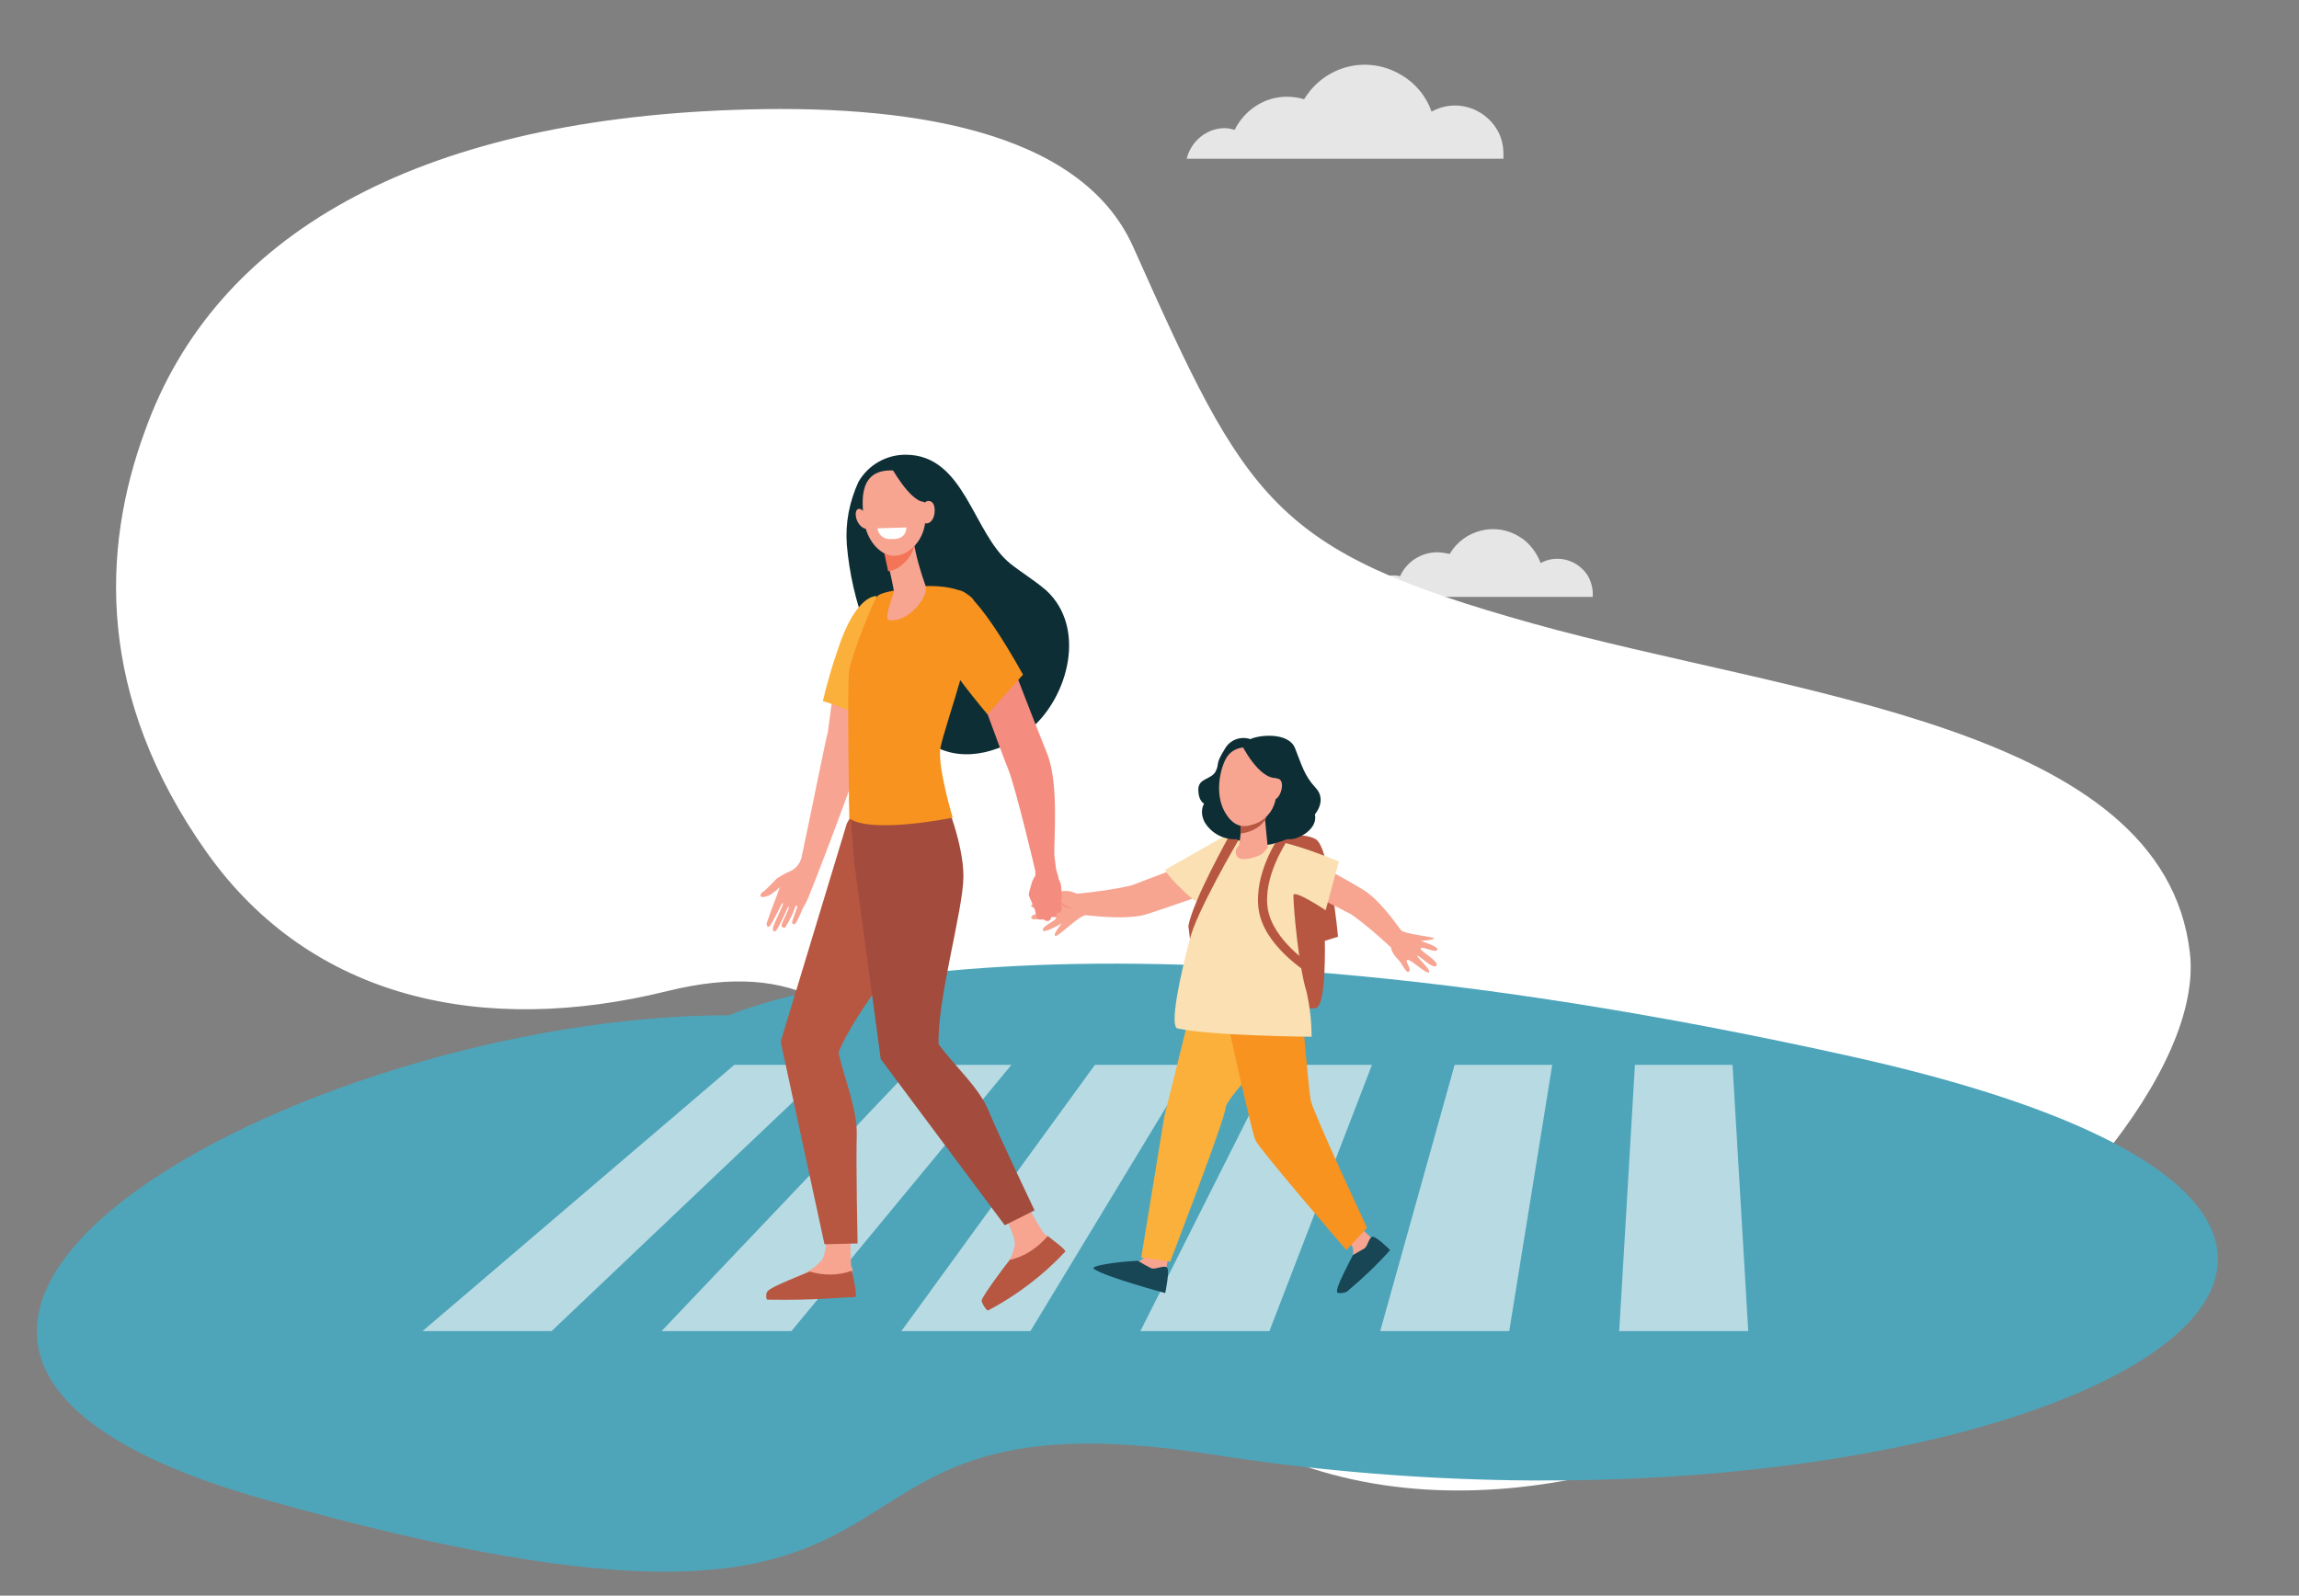 <svg width="278" height="193" viewBox="0 0 278 193" fill="none" xmlns="http://www.w3.org/2000/svg">
<rect x="0" y="0" width="278" height="193" fill="#808080" stroke="none"/>
<path d="M25 103.1C37.7 121 58.6 125.3 80.6 119.9C112.8 111.9 108.8 145.9 144.6 170.7C192.2 203.8 268.1 142.7 264.8 115.2C261.6 87.7 216.7 84.2 185.3 75.4C153.8 66.6 150.8 60.7 137 29.8C130.6 15.6 109.5 12.5 88.5 13.3C50.4 14.7 26 28.3 17.5 52.2C12.3 66.4 11.6 84.2 25 103.1Z" fill="white"/>
<path fill-rule="evenodd" clip-rule="evenodd" d="M88.2 122.8C36.4 122.8 -35.8 162.3 32.1 181.4C123 207 90.2 167.1 146.4 175.9C241 190.8 321 149.6 224.4 127.9C125.4 105.8 88.2 122.8 88.2 122.8Z" fill="#4EA5BA"/>
<g opacity="0.6">
<path d="M66.7 161H51.1L88.8 128.8H100.6L66.7 161Z" fill="white"/>
<path d="M95.7 161H80L110.6 128.8H122.3L95.7 161Z" fill="white"/>
<path d="M124.6 161H109L132.4 128.8H144.1L124.6 161Z" fill="white"/>
<path d="M153.5 161H137.9L154.1 128.8H165.9L153.5 161Z" fill="white"/>
<path d="M182.5 161H166.9L175.9 128.8H187.7L182.5 161Z" fill="white"/>
<path d="M211.4 161H195.8L197.7 128.8H209.5L211.4 161Z" fill="white"/>
</g>
<path opacity="0.8" d="M129 37.7C128.1 33.9 124.3 31.5 120.5 32.4C120.4 32.4 120.4 32.4 120.3 32.5C118.6 28.8 114.9 26.5 110.9 26.5C109.8 26.5 108.8 26.7 107.8 27C104.1 20.9 96.2 19 90.2 22.7C87.7 24.2 85.8 26.5 84.8 29.2C80.6 26.8 75.2 28.4 72.8 32.6C72.1 33.9 71.7 35.4 71.7 36.9C71.7 37.2 71.7 37.5 71.7 37.8L129 37.7Z" fill="white"/>
<path opacity="0.8" d="M143.5 19.2C144 17.1 145.9 15.5 148.1 15.5C148.5 15.5 148.9 15.6 149.3 15.7C150.5 13.3 152.9 11.7 155.6 11.7C156.3 11.7 157 11.8 157.7 12C160.2 7.9 165.4 6.6 169.5 9.1C171.2 10.1 172.5 11.7 173.1 13.5C176 11.9 179.5 13 181.1 15.8C181.6 16.7 181.8 17.7 181.8 18.6C181.8 18.8 181.8 19 181.8 19.2H143.5Z" fill="white"/>
<path opacity="0.8" d="M165.1 72.2C165.5 70.7 166.8 69.6 168.4 69.6C168.7 69.6 169 69.6 169.3 69.7C170.1 67.9 171.9 66.8 173.8 66.8C174.3 66.8 174.8 66.9 175.3 67C177 64.1 180.8 63.1 183.7 64.9C184.9 65.6 185.8 66.8 186.3 68.1C188.3 67 190.9 67.7 192.1 69.8C192.4 70.4 192.6 71.1 192.6 71.8C192.6 71.9 192.6 72.1 192.6 72.2H165.1Z" fill="white"/>
<path d="M152.5 101.2C152.5 101.2 157.4 100.5 159.1 101.5C160.8 102.5 161.8 113.3 161.8 113.3L160.2 113.8C160.2 113.8 160.4 121.4 159.2 121.9C158 122.4 149.6 120.8 147.6 118.9C145.6 117 149.3 100.9 149.3 100.9L152.5 101.2Z" fill="#B75742"/>
<path d="M103 147.7C102.8 149.4 102.8 151.2 102.9 152.9C102.9 153.1 103 153.3 103.1 153.5C103.1 154.5 103 155.5 102.7 156.4H93.7C93.2 156.4 93.5 156.1 93.9 155.8C94.9 155.1 96 154.5 97.2 154.1L98 153.6C98.5 153.3 98.9 152.9 99.3 152.5C100 151.8 100.1 148.3 100.1 148.3L103 147.7Z" fill="#F7A491"/>
<path d="M97.9 153.8C99.6 154.3 101.4 154.3 103 153.7C103.2 154.4 103.7 156.9 103.4 156.9C101.2 156.9 99.2 157.3 92.8 157.2C92.6 157.2 92.6 156.4 92.8 156.2C93.2 155.6 97.8 153.9 97.9 153.8Z" fill="#B75742"/>
<path d="M114.3 100.8C114.3 100.8 114.2 106.4 112.5 110C110.8 113.6 103.4 122.2 101.4 127.3C102 130.2 103.7 134.2 103.6 137.3C103.5 140.9 103.7 150.4 103.7 150.4L99.7 150.5L94.4 126L102.4 99.6L106 93.2L114.3 100.8Z" fill="#B75742"/>
<path d="M123.4 144.1C124.2 145.8 125.1 147.4 126.1 149C126.6 149.6 128 150.5 128.1 151.2C128.2 151.9 119.7 157.3 119.7 157.3C119.3 157.6 119.4 157.1 119.6 156.6C120.2 155.4 120.8 154.3 121.6 153.2C121.7 153.1 122 152.5 122.1 152.3C122.4 151.8 122.6 151.2 122.7 150.6C122.9 149.6 121.1 146.4 121.1 146.4L123.4 144.1Z" fill="#F7A491"/>
<path d="M122.1 152.4C123.9 152 125.5 150.9 126.7 149.5C127.3 150 129 151.2 128.8 151.4C126.1 154.3 122.9 156.7 119.5 158.5C119.3 158.6 118.7 157.6 118.7 157.3C118.8 156.7 121.9 152.6 122.1 152.4Z" fill="#B75742"/>
<path d="M163.4 110.6C165.1 111.8 166.7 113.2 168.2 114.6C168.3 115.2 168.7 115.7 169.1 116.1C169.6 116.6 170.1 117.9 170.4 117.5C170.7 117.1 169.8 116.2 170.2 116.1C170.6 116 172.5 117.9 172.8 117.6C173.1 117.3 171.1 115.6 171.4 115.6C171.7 115.6 173.3 117.3 173.7 116.8C174.1 116.3 171.6 115 171.8 114.7C172 114.4 173.5 115.3 173.8 114.9C174.1 114.5 171.7 113.8 171.8 113.8C171.9 113.8 173.4 113.7 173.4 113.5C173.4 113.3 169.8 113 169.4 112.5C168.4 111.1 166.5 108.6 164.8 107.6C162.7 106.3 157.8 103.7 157.8 103.7L155.7 106.9C155.7 106.7 162.1 109.9 163.4 110.6Z" fill="#F7A491"/>
<path d="M114.3 96.8C114.3 96.8 116.5 102 116.5 106C116.5 110 113.3 120.9 113.5 126.3C115.2 128.7 118.5 131.6 119.6 134.5C121 137.8 125.1 146.4 125.1 146.4L121.5 148.2L106.5 128.1L103.3 104.4L102.7 96.6L114.3 96.8Z" fill="#A34B3D"/>
<path d="M164.2 148.2L165.8 149.7C166 149.9 166.7 150.3 166.8 150.4C167.5 151.1 163.2 152.8 163.6 151.8C163.7 151.4 163.6 151 163.5 150.7C163.2 150.3 162.6 149.7 162.6 149.7L164.2 148.2Z" fill="#F7A491"/>
<path d="M163.6 151.8C164.1 151.5 164.5 151.3 165 151C165.4 150.7 165.5 149.8 165.9 149.6C166.3 149.4 168.1 151.2 168.1 151.2C166.5 153 164.7 154.7 162.9 156.2C162.6 156.4 162.2 156.4 161.9 156.4C161.1 156.5 162.6 153.8 163.6 151.8Z" fill="#184655"/>
<path d="M141.5 151L141 153.5C141 153.8 141 154.6 140.9 154.9C140.6 156 136.5 152.8 137.6 152.6C137.9 152.5 138.2 152.3 138.4 152C138.7 151.5 138.9 150.9 139 150.4L141.5 151Z" fill="#F7A491"/>
<path d="M137.6 152.5C138.1 152.8 138.6 153.1 139.2 153.4C139.7 153.6 140.7 153 141.1 153.3C141.5 153.6 140.9 156.4 140.9 156.4C140.9 156.4 133.8 154.5 132.3 153.5C131.6 153.1 135.2 152.6 137.6 152.5Z" fill="#184655"/>
<path d="M145.2 117.3L140.8 135L138 152.1L141.5 152.6C141.5 152.6 148.1 135.5 148.2 134C148.3 132.5 157.1 123.9 157.1 123.9L145.2 117.3Z" fill="#FBB03B"/>
<path d="M157 117.2C157 117.2 158.2 131.6 158.5 133.1C158.8 134.6 165.3 148.5 165.3 148.5L162.8 151.2C162.8 151.2 152.2 138.9 151.8 137.9C151.1 136.2 146.2 113.3 146.2 113.3L157 117.2Z" fill="#F7931E"/>
<path d="M136.8 107.1C134.6 107.6 132.4 107.9 130.2 108.1C129.6 107.8 129 107.7 128.4 107.8C127.6 107.8 126.2 107.3 126.4 107.8C126.6 108.3 127.9 108.3 127.7 108.6C127.5 108.9 124.5 109.1 124.7 109.6C124.9 110.1 127.5 109.7 127.3 110C127.1 110.3 124.6 110.4 124.7 111C124.8 111.6 127.7 110.6 127.7 111C127.7 111.4 126 112 126.1 112.5C126.2 113 128.5 111.6 128.4 111.7C128.3 111.8 127.3 113 127.6 113.2C127.9 113.4 130.5 110.7 131.3 110.7C133.2 110.9 136.5 111.2 138.6 110.6C141.1 109.8 146.8 107.8 146.8 107.8L145.8 103.9C145.6 103.7 138.4 106.5 136.8 107.1Z" fill="#F7A491"/>
<path d="M128.1 109C128.2 109.2 128.3 109.3 128.5 109.5C128.8 109.8 129.3 109.9 129.8 109.8C129.2 109.8 128.6 109.5 128.1 109Z" fill="#F48C7F"/>
<path d="M140.9 105.2C140.9 105.2 141.1 106.1 144.5 109L151.6 105.3L148.3 101L140.9 105.2Z" fill="#FAE0B2"/>
<path d="M151.3 101.7C150.2 101.6 149.1 101.4 148.1 101.1C147.2 100.8 140.4 124 142.4 124.4C146.5 125.3 158.6 125.4 158.6 125.4C158.6 123.6 158.4 121.8 158 120C157 116.8 156.4 109.6 156.4 108.3C156.4 107.5 160.3 110.1 160.3 110.1L161.9 104.2C159.7 103.3 157.5 102.5 155.2 101.9C154.7 102 151.3 101.7 151.3 101.7Z" fill="#FAE0B2"/>
<path d="M143.9 113.6C144.5 110.6 149.8 101.5 149.9 101.4L148.8 100.8C148.6 101.2 144.3 108.8 143.7 112L143.9 113.6Z" fill="#B75742"/>
<path d="M158 117.6L158.6 116.7C158.5 116.7 153.9 113.7 153.3 109.9C152.7 106.1 155.5 102 155.5 101.9L154.6 101.3C154.5 101.5 151.6 105.7 152.2 110C152.8 114.3 157.8 117.4 158 117.6Z" fill="#B75742"/>
<path d="M151.2 89.4C150 89 148.7 89.5 148.1 90.6C146.9 92.5 147.5 92.3 147 93.3C146.5 94.3 144.9 94.1 144.9 95.5C144.9 96.9 145.6 97.2 145.6 97.2C145.2 97.9 145.3 98.8 145.7 99.5C146.5 100.8 148 101.6 149.5 101.5C150.8 102.2 152.4 102.4 153.8 102.1C156 101.5 155.2 101.5 156.1 101.5C157 101.5 159.4 100.3 159 98.5C159 98.5 160.5 96.8 159.1 95.3C157.7 93.8 157.4 92.5 156.6 90.5C155.8 88.5 152.2 88.9 151.2 89.4Z" fill="#0E2E35"/>
<path d="M150 99.5C150.1 100.5 150 101.4 149.8 102.3C149.4 102.6 149.3 103.2 149.6 103.6C150 104.2 151.5 103.8 152.2 103.5C152.7 103.3 153 102.9 153.3 102.5L152.9 98.4L150 99.5Z" fill="#F7A491"/>
<path d="M151 100.6C151.9 100.3 152.6 99.8 153.1 99V98.4L150 99.5C150 99.5 150 100.1 150 100.8C150.3 100.8 150.7 100.7 151 100.6Z" fill="#B75742"/>
<path d="M153.6 95.4C153.6 95.4 153.7 93.9 154.6 94.2C155.5 94.5 154.8 96.8 154 96.7C153.2 96.6 153.6 95.4 153.6 95.4Z" fill="#F7A491"/>
<path d="M150.6 90.4C149.7 90.4 148.9 90.8 148.4 91.5C147.6 92.7 146.8 95.9 148.1 98.2C149.4 100.5 150.9 99.9 151.6 99.7C152.9 99.3 153.9 98.2 154.2 96.9C154.8 94.7 154.3 90 150.6 90.4Z" fill="#F7A491"/>
<path d="M104.7 89.8C104.8 89.2 106.7 77.4 106.7 77.4L101.3 79.5L100.1 88.6C99.9 89.1 97.7 100.2 96.9 103.8C96.7 104.5 96.2 105.1 95.5 105.4C95 105.6 94.5 105.9 94 106.2L93.2 107C93 107.2 92.7 107.5 92.5 107.7C92.4 107.8 92.2 107.9 92.1 108C92 108.1 91.9 108.3 92 108.4C92 108.5 92.1 108.5 92.2 108.5C92.5 108.5 92.7 108.4 93 108.3C93.6 108 94.3 107.3 94.3 107.3C94.3 107.3 93.7 109 93.6 109.2C93.3 110 93 110.8 92.7 111.7C92.7 112.1 92.9 112.2 93.1 112C93.3 111.8 94.5 109.4 94.5 109.4C94.5 109.4 94.7 109.1 94.7 109.3C94.7 109.5 93.6 111.7 93.5 112.1C93.4 112.5 93.5 112.8 93.8 112.6C94.1 112.4 95.2 109.9 95.2 109.9C95.2 109.9 95.3 109.6 95.4 109.7C95.5 109.8 94.5 111.7 94.5 111.9C94.5 112.1 94.6 112.2 94.8 112.2C94.9 112.2 95 112.2 95 112.1C95.5 111.3 95.9 110.5 96.2 109.6C96.2 109.6 96.3 109.5 96.4 109.6C96.5 109.7 95.7 111.4 95.8 111.6C95.8 111.7 95.9 111.8 96 111.8C96.4 111.8 96.9 110 97.4 109.3C97.9 108.6 104.6 90.6 104.7 89.8Z" fill="#F8A492"/>
<path d="M102.4 65.9C102.2 63.3 102.7 60.7 103.8 58.3C105 56.2 107.2 55 109.5 55C116.7 55 117.6 64.5 122.2 68.2C123.6 69.3 125.1 70.2 126.5 71.4C131.4 75.9 129.2 84.2 124.7 88.1C121.6 90.8 116.7 92.4 112.9 90.2C110.9 89 109.3 87.3 108.3 85.2C106.9 82.2 105.7 79.1 104.7 76C103.5 72.8 102.7 69.4 102.4 65.9Z" fill="#0E2E35"/>
<path d="M125.2 105.4C125.2 105.3 122.8 95.2 121.9 93C121 90.8 117.2 80.3 117.2 80.3L122 79.3C122 79.3 125.1 87.4 126.6 91.1C128.1 94.8 127.4 101.6 127.5 103.5L127.7 105.1C127.7 105.2 127.8 105.4 127.8 105.5C127.9 105.8 128 106 128 106.3C128.1 106.4 128.1 106.6 128.2 106.7C128.3 106.8 128.4 108.1 128.4 108.3C128.4 108.5 128.4 108.8 128.3 109L128.4 109.9C128.4 110.5 127.8 110.4 127.8 110.4C127.8 110.7 127.7 110.9 127.5 110.9C127.4 110.9 127.2 110.9 127.1 110.9V111C127.1 111.2 126.9 111.3 126.8 111.4C126.6 111.4 126.5 111.4 126.3 111.3C126.2 111.2 126.2 111.2 126.2 111.2C126.2 111.2 125.5 111.3 125.4 111.1C125.3 110.7 125.2 110.3 125.1 109.9C125 109.8 125 109.7 124.9 109.5C124.9 109.4 124.4 108.4 124.4 108.2C124.4 108 124.6 107.4 124.7 107C124.8 106.6 125 106.2 125.2 105.9C125.2 105.8 125.2 105.6 125.2 105.4Z" fill="#F48C7F"/>
<path d="M101.3 78.6C103.5 71.8 106 72.1 106 72.1L104.1 86.4C102.7 86 100.9 85.2 99.5 84.8C100 82.7 100.6 80.6 101.3 78.6Z" fill="#FBB03B"/>
<path d="M111.8 70.9C111.8 70.9 115.9 70.6 117.6 72.4C119.3 74.2 114 88.3 113.7 90.6C113.4 92.9 115.2 98.9 115.2 98.9C115.2 98.9 105.5 100.9 102.7 99C102.7 99 102.4 82.7 102.7 81C103 79.3 105.5 72.8 106.1 72.1C106.7 71.4 111.8 70.9 111.8 70.9Z" fill="#F7931E"/>
<path d="M110.4 65.3C110.4 65.3 110.4 65.4 110.5 65.6C110.8 67.4 111.3 69.1 111.9 70.8C112.5 71.9 109.9 75.4 107.5 75C106.8 74.9 108.1 71.8 108.1 71.5C108 70.9 107.8 70 107.6 69.1C107.5 68.6 107.4 68.1 107.3 67.6C107 66.3 106.8 65.2 106.8 65.2L110.4 65.3Z" fill="#F7A491"/>
<path d="M110.4 65.7C110.4 65.5 110.3 65.4 110.3 65.4L106.6 65.3C106.6 65.3 106.8 66.4 107.1 67.7L107.4 69.1C108.1 69 108.7 68.7 109.2 68.2C109.8 67.7 110.3 67 110.5 66.2C110.5 66 110.5 65.8 110.4 65.7Z" fill="#F47458"/>
<path d="M107.9 56.9C109 56.8 110 57.3 110.7 58.1C111.8 59.5 113 63.9 110.3 66.3C107.6 68.7 104.9 66 104.5 63.1C104.1 60.2 104 56.8 107.9 56.9Z" fill="#F7A491"/>
<path d="M103.7 63.1C104 63.7 104.6 64.1 104.9 63.9C105.2 63.7 105.3 63 104.9 62.4C104.5 61.8 104 61.4 103.7 61.6C103.4 61.8 103.4 62.5 103.7 63.1Z" fill="#F7A491"/>
<path d="M107.7 56.4C107.7 56.4 110 60.6 111.7 60.7C113.4 60.8 113.6 63.1 113.6 63.1C113.6 63.1 113 58 111.4 57C110.2 56.5 109 56.3 107.7 56.4Z" fill="#0E2E35"/>
<path d="M111.3 61.8C111.2 62.5 111.4 63.2 111.9 63.3C112.4 63.4 112.9 62.9 113 62.1C113.1 61.3 112.9 60.7 112.4 60.6C111.9 60.5 111.4 61.1 111.3 61.8Z" fill="#F7A491"/>
<path d="M109.6 63.8L106.1 63.9C106.2 64.7 106.9 65.3 107.8 65.2C109.7 65.3 109.6 63.8 109.6 63.8Z" fill="white"/>
<path d="M119.4 86.4C119.4 86.4 114 80 113.1 77.6C112.2 75.2 113.6 71.7 115.8 71.4C118 71.1 123.7 81.6 123.7 81.6L119.4 86.4Z" fill="#F7931E"/>
<path d="M150.1 90C150.1 90 152.2 94.3 154.4 94.1C156.6 93.9 154.8 90.8 154.8 90.8C154.8 90.8 152.2 89.8 152.1 89.8L150.1 90Z" fill="#0E2E35"/>
</svg>
